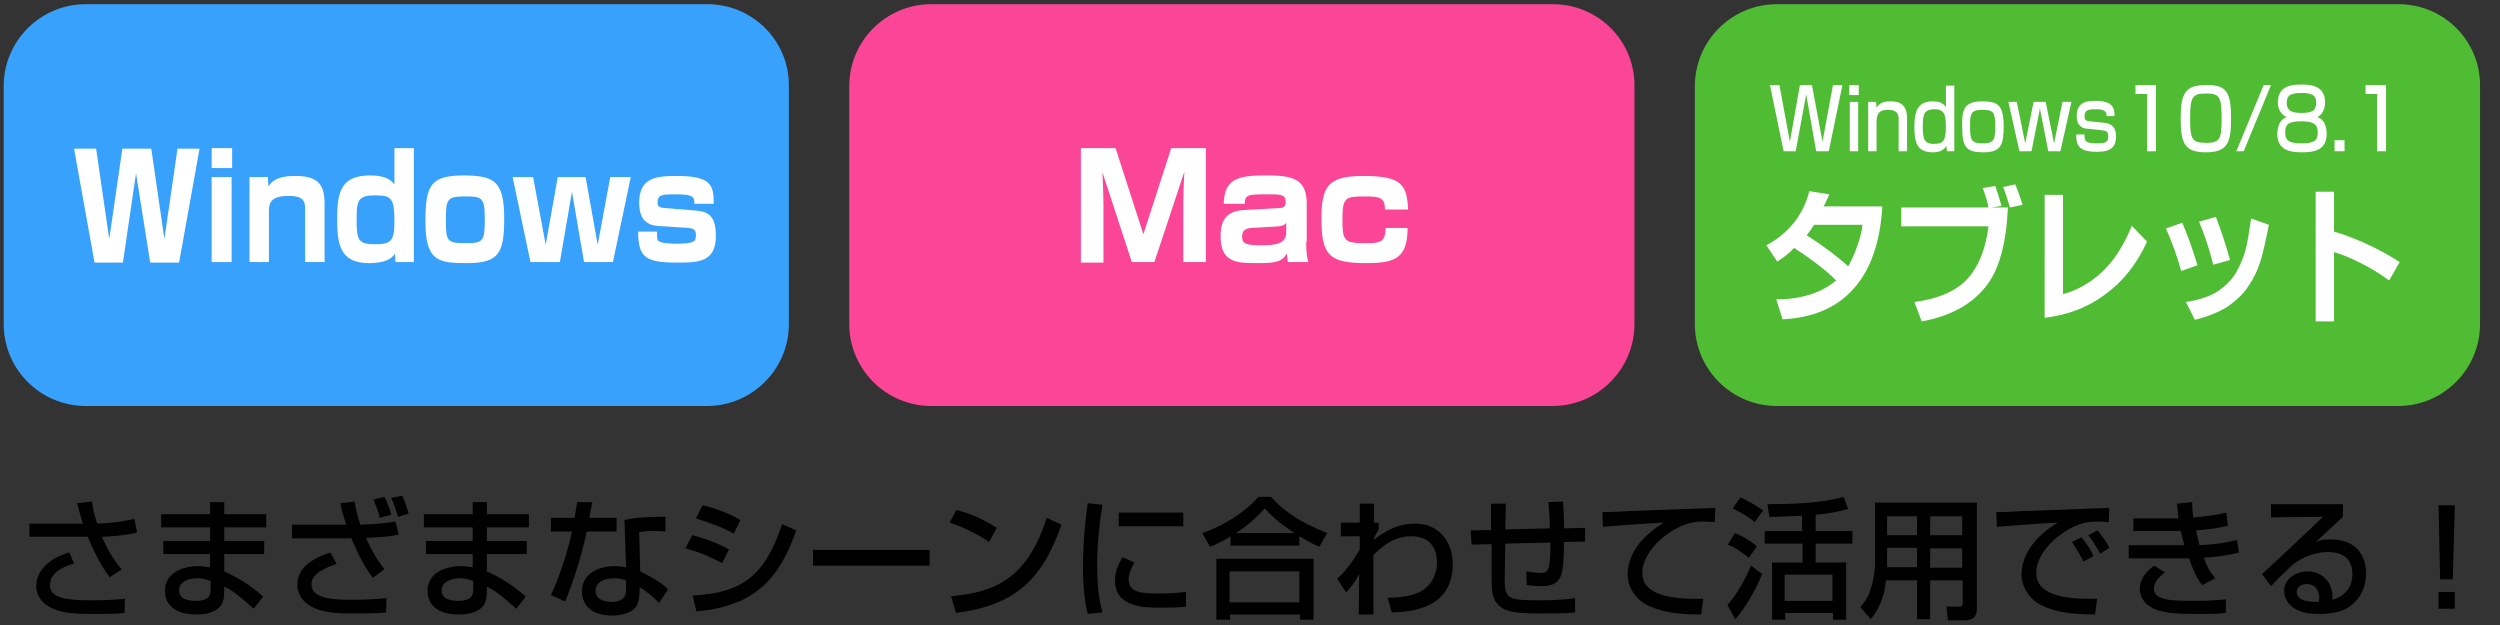 <?xml version="1.0" encoding="utf-8"?>
<!-- Generator: Adobe Illustrator 25.3.1, SVG Export Plug-In . SVG Version: 6.00 Build 0)  -->
<svg version="1.1" id="レイヤー_1" xmlns="http://www.w3.org/2000/svg" xmlns:xlink="http://www.w3.org/1999/xlink" x="0px"
	 y="0px" viewBox="0 0 476 119" style="enable-background:new 0 0 476 119;" xml:space="preserve">
<rect x="0" y="0" width="476" height="119" fill="#333333" stroke="none"/>
<style type="text/css">
	.st0{fill:#38A1FC;}
	.st1{fill:#FFFFFF;}
	.st2{fill:#FB4597;}
	.st3{fill:#50BC34;}
</style>
<g>
	<path d="M17.5,95.5c0.3,1.9,0.5,2.7,1,4.2c2.9-0.1,4.7-0.4,7.1-0.9l0.5,2.6c-0.9,0.2-3,0.7-6.7,0.8c0.6,1.4,2,4.3,3.8,6.2l-2.3,1.5
		c-1.8-2.2-3.4-5.8-4.2-7.7H5.6v-2.5h10.2c-0.7-2.1-0.9-3.2-1.1-3.9L17.5,95.5z M14.1,107.3c-3.9,1.1-4.6,2.9-4.6,4.1
		c0,2.5,3.2,2.9,7.9,2.9c3.5,0,5.5-0.2,6.4-0.3l-0.1,2.7c-0.8,0.1-1.9,0.2-5.8,0.2c-4.9,0-6.7-0.4-8.4-1.3c-1.7-0.9-2.6-2.4-2.6-4
		c0-3,2.6-5.4,6.3-6.4L14.1,107.3z"/>
	<path d="M40,97.9v-2.3h2.7v2.3h8v2.5h-8v2.6h7.6v2.5h-7.6v3.3c0.9,0.4,4.4,2,7.4,4.8l-1.8,2.3c-3.2-2.8-3.8-3.3-5.6-4.2v0.5
		c0,1.8-0.2,2.3-0.5,2.9c-1.2,1.8-3.8,1.9-4.8,1.9c-5,0-6-2.7-6-4.5c0-3.5,3.5-4.7,6.3-4.7c1.2,0,1.8,0.2,2.3,0.2v-2.5h-8.9V103H40
		v-2.6h-9.3v-2.5H40z M40.1,110.6c-0.7-0.2-1.4-0.5-2.5-0.5c-1.4,0-3.5,0.5-3.5,2.3c0,1.7,1.7,2,3.2,2c2.8,0,2.8-1.4,2.8-2.4V110.6z
		"/>
	<path d="M67.5,95.5c0.4,2.1,0.6,2.8,1.1,4.4c3.6-0.1,5.6-0.4,6.7-0.6l0.6,2.5c-1.5,0.3-2.9,0.5-6.2,0.6c1.5,3.5,2.9,5.2,3.5,6
		l-2.2,1.6c-2-2.4-3.7-6.6-4.1-7.5H55.6v-2.6h10.3c-0.6-2-0.7-2.2-1.1-4.1L67.5,95.5z M64.1,107.4c-2,0.6-4.8,1.8-4.8,3.8
		c0,2.8,4,3,7.7,3c2.2,0,4.4-0.1,6.6-0.3l-0.1,2.7c-0.8,0.1-1.9,0.2-6.5,0.2c-4.5,0-6.2-0.5-7.7-1.3c-1.6-0.9-2.7-2.3-2.7-4.2
		c0-3.4,3.4-5.2,6.3-6.1L64.1,107.4z M72.3,98.6c-0.3-1.5-1-2.9-1.2-3.5l2.1-0.5c0.4,0.8,1.1,2.4,1.3,3.4L72.3,98.6z M75.8,98.4
		c-0.5-1.6-0.8-2.4-1.3-3.6l2.1-0.4c0.5,1,1,2.7,1.2,3.4L75.8,98.4z"/>
	<path d="M90,97.9v-2.3h2.7v2.3h8v2.5h-8v2.6h7.6v2.5h-7.6v3.3c0.9,0.4,4.4,2,7.4,4.8l-1.8,2.3c-3.2-2.8-3.8-3.3-5.6-4.2v0.5
		c0,1.8-0.2,2.3-0.5,2.9c-1.2,1.8-3.8,1.9-4.8,1.9c-5,0-6-2.7-6-4.5c0-3.5,3.5-4.7,6.3-4.7c1.2,0,1.8,0.2,2.3,0.2v-2.5h-8.9V103H90
		v-2.6h-9.3v-2.5H90z M90.1,110.6c-0.7-0.2-1.4-0.5-2.5-0.5c-1.4,0-3.5,0.5-3.5,2.3c0,1.7,1.7,2,3.2,2c2.8,0,2.8-1.4,2.8-2.4V110.6z
		"/>
	<path d="M112.8,95.6c-0.1,0.4-0.6,2.8-0.6,3h5.2v2.6h-5.7c-0.6,3.3-2.7,10.2-4.1,13.3l-2.7-1.2c0.5-1.1,2.7-5.9,4-12.1h-4v-2.6h4.5
		c0.2-1.1,0.3-2,0.5-3L112.8,95.6z M126.7,101.2c-0.8-0.1-1.3-0.1-2.1-0.1c-1.5,0-2.2,0.1-2.9,0.2l0.2,7.5c3.5,1.7,4.7,2.8,5.3,3.4
		l-1.7,2.6c-0.6-0.6-1.8-1.8-3.7-3c0,0.5,0,2.4-0.5,3.4c-0.8,1.5-3,2-4.7,2c-5.3,0-5.8-3.4-5.8-4.6c0-2.9,2.4-4.8,6.3-4.8
		c1,0,1.6,0.1,2.1,0.2l-0.3-9c1.9-0.4,3.4-0.6,7.8-0.6L126.7,101.2z M119.2,110.5c-0.6-0.2-1.3-0.4-2.3-0.4c-2.1,0-3.5,0.9-3.5,2.4
		c0,1.8,2,2.1,3,2.1c2.8,0,2.8-1.7,2.8-2.4V110.5z"/>
	<path d="M137.5,107.2c-3.3-1.6-3.3-1.7-7-2.8l1.3-2.5c1.2,0.3,4.3,1.2,7,2.7L137.5,107.2z M131.9,113.4c9.4-0.5,13.8-3.8,17-13.6
		l2.7,1.2c-3,8.5-7.3,14.4-19,15.4L131.9,113.4z M139.7,101.6c-3-1.7-6.4-2.6-7.2-2.9l1.3-2.5c0.9,0.2,4,1,7.2,2.8L139.7,101.6z"/>
	<path d="M177,104.7v3h-22.2v-3H177z"/>
	<path d="M188.3,103.2c-1.9-1.4-5-2.9-7.5-3.7l1.3-2.4c2.2,0.6,4.4,1.3,7.7,3.4L188.3,103.2z M181.1,113.5
		c9.3-0.7,14.8-4.3,18.2-14.9l2.8,1.3c-3.7,10.7-9.1,15.4-20.1,16.8L181.1,113.5z"/>
	<path d="M209.9,96.1c-0.6,3.8-1,7.7-1,11.5c0,3,0.2,6.1,1,9l-2.8,0.3c-0.7-2.9-0.9-6-0.9-9.2c0-1.3,0-5.3,0.9-11.9L209.9,96.1z
		 M216,107.1c-0.5,0.9-1.1,2-1.1,3.2c0,2.7,2.8,2.7,6,2.7c2.5,0,4-0.2,4.9-0.3v2.8c-1.6,0.2-3.5,0.2-4.6,0.2c-3.3,0-8.9,0-8.9-5.2
		c0-2,0.9-3.4,1.4-4.4L216,107.1z M225.3,97.6v2.6H213v-2.6H225.3z"/>
	<path d="M234.4,102.1c-1.9,1.1-3,1.6-4,2l-1.5-2.6c3.9-1.3,8.1-3.9,10.7-6.9h2.4c2.2,2.4,4.7,4.5,10.7,6.9l-1.5,2.6
		c-0.7-0.3-1.8-0.8-3.8-2v1.8h-13.1V102.1z M231.5,106.4h18.6V118h-2.6v-1h-13.3v1h-2.6V106.4z M234.1,108.8v5.9h13.3v-5.9H234.1z
		 M246.5,101.5c-0.6-0.4-3.5-2.2-5.7-4.7c-2,2.3-4.2,3.9-5.5,4.7H246.5z"/>
	<path d="M264.2,113.8c1.1,0,5.1,0,7.2-1.8c1.5-1.2,2.2-3.1,2.2-4.9c0-2.9-1.5-5-4.9-5c-3.2,0-5.6,1.9-7.2,3.6V117h-2.8l0.1-7.7
		c-0.9,1.6-1.1,1.9-2.5,3.5l-1.7-2.6c0.8-0.7,2.5-2.4,4.3-5.6l0-2.5h-3.6v-2.6h3.6v-3.6h2.7l0,3.6h0.9v1.3c-0.3,0.6-0.8,1.3-0.9,1.8
		v0.2c1-0.8,3.8-3.1,7.8-3.1c4.9,0,7.2,3.8,7.2,7.7c0,8.4-7.7,9.1-11.6,9.2L264.2,113.8z"/>
	<path d="M297.6,95.5c0.1,1.6,0.2,3.1,0.2,5.1l4-0.1v2.6l-4,0.1c-0.1,6.4-0.3,8.4-4.3,8.4c-1,0-1.9-0.1-2.8-0.2l-0.1-2.6
		c1.2,0.2,2.6,0.3,2.8,0.3c1.5,0,1.8-0.8,1.8-5.8l-8.6,0.2l-0.1,6.1c-0.1,4.5,0.4,4.7,6.8,4.7c2.2,0,4.4-0.1,6.6-0.4v2.7
		c-0.8,0.1-1.8,0.2-6.4,0.2c-4.5,0-6.7-0.2-8.1-1.5c-1.3-1.2-1.4-2.7-1.4-5.7v-6l-3.8,0.1L280,101l3.9-0.1v-5h2.8l-0.1,4.9l8.5-0.2
		c0-1-0.2-4.3-0.3-5L297.6,95.5z"/>
	<path d="M326.5,99.4c-0.5,0-1.1-0.1-2.2-0.1c-2.2,0-3.8,0.6-4.9,1.2c-3.5,1.8-6.7,5.2-6.7,8.6c0,3.8,4.4,5.1,11.6,4.9l-0.4,3
		c-5.4,0-8-0.7-10.3-1.8c-2.2-1.1-3.7-3.5-3.7-5.8c0-2.6,1.3-6.5,6.9-9.9c-3.9,0.2-7.8,0.5-11.6,0.8l-0.1-2.8c1.7,0,3.6-0.1,5.3-0.2
		c2.2-0.1,13.6-0.5,16.2-0.6L326.5,99.4z"/>
	<path d="M335.5,109.3c-0.9,2.4-3.1,6.4-5.1,8.6l-1.5-2.7c2.2-2.5,3.7-5.6,4.5-7.5L335.5,109.3z M330.3,101.5
		c1.3,0.5,3.1,1.5,4.2,2.5l-1.5,2.2c-1.7-1.3-2.6-1.9-4-2.5L330.3,101.5z M331.4,94.7c1.5,0.7,2.9,1.5,4.3,2.5l-1.6,2.2
		c-1.5-1.3-3.7-2.3-4.2-2.6L331.4,94.7z M343.1,98.2c-0.7,0-4.2,0.2-4.9,0.2c-0.5,0-0.8,0-1.3,0l-0.4-2.4c8.9,0,12.3-0.8,14.5-1.4
		l0.9,2.3c-1.4,0.4-3.6,0.9-6.2,1.1v3.1h7v2.4h-7v3.6h5.8v10.9h-2.5v-1.3h-9.1v1.3h-2.5v-10.9h5.8v-3.6H336v-2.4h7.1V98.2z
		 M339.8,109.4v5h9.1v-5H339.8z"/>
	<path d="M373.6,110.5h-6.1v7.4H365v-7.4h-5.9c-0.3,2.4-0.8,4.8-2.9,7.4l-2-2.3c0.5-0.6,1.3-1.5,1.8-2.9c0.8-2.2,1-4.5,1-5.1V95.7
		h19.4V116c0,0.7-0.2,2.1-2.2,2.1h-3.3l-0.3-2.6h2.5c0.2,0,0.6,0,0.6-0.6V110.5z M359.3,104.4v2.8c0,0.1,0,0.7,0,0.8h5.7v-3.7H359.3
		z M359.3,98.3v3.6h5.7v-3.6H359.3z M367.5,98.3v3.6h6.1v-3.6H367.5z M367.5,104.4v3.7h6.1v-3.7H367.5z"/>
	<path d="M401.5,99.4c-0.5,0-1.1-0.1-2.2-0.1c-2.2,0-3.8,0.6-4.9,1.2c-3.5,1.8-6.7,5.2-6.7,8.6c0,3.8,4.4,5.1,11.6,4.9l-0.4,3
		c-5.4,0-8-0.7-10.3-1.8c-2.2-1.1-3.7-3.5-3.7-5.8c0-2.6,1.3-6.5,6.9-9.9c-3.9,0.2-7.8,0.5-11.6,0.8l-0.1-2.8c1.7,0,3.6-0.1,5.3-0.2
		c2.2-0.1,13.6-0.5,16.2-0.6L401.5,99.4z M396.7,106.9c-1-1.9-1.6-2.8-2.2-3.7l1.8-0.9c0.7,0.8,1.6,2,2.3,3.6L396.7,106.9z
		 M399.9,105.4c-1.4-2.3-1.5-2.5-2.3-3.5l1.8-0.9c0.8,1,1.9,2.5,2.2,3.3L399.9,105.4z"/>
	<path d="M417.4,95.6c0,0.8,0,1.4,0.2,2.9c3.4-0.2,5.4-0.7,6.3-0.9l0.3,2.5c-2,0.5-3.8,0.7-6.1,0.9c0.2,0.8,0.5,2,0.7,2.8
		c2-0.1,4.6-0.3,7.1-1l0.4,2.4c-2.2,0.6-4.2,0.8-6.7,1c0.7,1.8,1,2.5,2.2,3.9l-2.5,1.3c-0.7-0.9-1.4-1.9-2.5-5.1c-1,0-1.8,0-2.9,0
		h-8.6v-2.5h8.8c0.4,0,0.8,0,1.8,0c-0.1-0.4-0.3-1.2-0.7-2.7c-0.2,0-1.1,0-1.2,0h-7.8v-2.4h7.8c0.1,0,0.7,0,0.8,0
		c-0.2-1.3-0.2-2.1-0.3-2.8L417.4,95.6z M412.2,109c-1.9,1.3-2.1,2.6-2.1,3.1c0,2.3,3.8,2.3,7.5,2.3c3.9,0,5.3-0.2,6.2-0.3v2.6
		c-0.9,0.1-2.2,0.2-4.7,0.2c-1.9,0-5.3,0-7-0.4c-4.6-0.8-4.7-4-4.7-4.3c0-0.5,0-2.6,2.8-4.5L412.2,109z"/>
	<path d="M446.1,96v2.4c-1.2,1.1-3,2.8-4.2,3.9c-0.3,0.3-0.5,0.5-1,0.9c0.7-0.3,1.2-0.5,2.8-0.5c6.5,0,6.8,5.2,6.8,6.5
		c0,2.6-1.1,4.8-3,6.2c-1.3,0.9-2.9,1.5-6.1,1.5c-6.5,0-6.5-4.1-6.5-4.4c0-2.4,2.4-3.7,4.5-3.7c2.4,0,4.9,1.7,4.7,5.4
		c3.8-1.1,3.8-4.3,3.8-4.9c0-3.6-2.8-4.2-4.6-4.2c-2.4,0-4.5,0.8-6.5,2.2c-1.9,1.7-3.1,2.9-4.4,4.3l-1.7-2.3
		c0.6-0.5,10.3-9.6,11.6-10.9l-9.9,0.1V96H446.1z M441.6,113.8c0-0.2-0.1-2.6-2.4-2.6c-1.2,0-1.9,0.7-1.9,1.5c0,1.9,2.8,1.9,4.2,1.9
		C441.5,114.2,441.6,114,441.6,113.8z"/>
	<path d="M467.4,96.2l-0.4,14.1h-2.4l-0.3-14.1H467.4z M467.4,112.7v3.2h-3.1v-3.2H467.4z"/>
</g>
<path class="st0" d="M134.7,0.8H16.3c-8.6,0-15.6,7-15.6,15.6v45.3c0,8.6,7,15.6,15.6,15.6h118.3c8.6,0,15.6-7,15.6-15.6V16.4
	C150.3,7.8,143.3,0.8,134.7,0.8z"/>
<g>
	<path class="st1" d="M25.9,33l-2.5,17H18l-3.9-21.7h4.2l2.5,17.2l2.5-17.2h5.5l2.5,17.2l2.5-17.2h4.2l-3.9,21.7h-5.5L25.9,33z"/>
	<path class="st1" d="M44.2,28.2V32h-3.9v-3.8H44.2z M44.1,33.7v16.2h-3.8V33.7H44.1z"/>
	<path class="st1" d="M51,33.7l0.1,1.8c1-1.6,2.8-2,5.1-2c4,0,5.6,1.3,5.6,5.2v11.2h-3.7V39.6c0-1.4-0.6-2.3-3-2.3
		c-3.6,0-3.9,1.3-3.9,3.1v9.5h-3.7V33.7H51z"/>
	<path class="st1" d="M78.8,28.2v21.7h-3.5l-0.1-1.6c-0.4,0.6-1.3,1.8-5,1.8c-5.7,0-6-4-6-8.6c0-5.2,0.9-8.1,6.3-8.1
		c3.1,0,4,1,4.6,1.7v-6.9H78.8z M67.9,41.4c0,4,0.1,5.1,3.3,5.1c3.1,0,3.9-0.4,3.9-4.2c0-4.5-0.5-5.1-3.6-5.1
		C68.5,37.2,67.9,37.8,67.9,41.4z"/>
	<path class="st1" d="M96,41.5c0,6.6-0.9,8.6-7.1,8.6c-5.5,0-7.9-0.4-7.9-7.9c0-7.2,1.1-8.8,7.5-8.8C93.9,33.5,96,34.3,96,41.5z
		 M88.8,46.3c3.3,0,3.5-0.5,3.5-4.7c0-4.1-0.6-4.2-3.9-4.2c-3.3,0-3.5,0.6-3.5,4.5C84.9,46,85.1,46.3,88.8,46.3z"/>
	<path class="st1" d="M101.5,33.7l2.4,12.9l2.3-12.9h5.3l2.3,12.9l2.4-12.9h3.9l-3.4,16.2h-5.5l-2.3-13.4l-2.3,13.4H101l-3.4-16.2
		H101.5z"/>
	<path class="st1" d="M132.2,38.8c0-1.2,0-1.8-3.5-1.8c-2.4,0-3.5,0-3.5,1.5c0,0.5,0,1,1.2,1.1l6.2,0.5c2.5,0.2,3.7,1.3,3.7,4.8
		c0,4.9-3.1,5.1-7.3,5.1c-6,0-7.5-0.9-7.5-5.9h3.6c0,1.3,0,1.5,0.2,1.7c0.6,0.6,2.7,0.6,3.6,0.6c3.6,0,3.6-0.6,3.6-1.7
		c0-0.7-0.2-1.2-1.4-1.3L125,43c-2.8-0.3-3.3-2.5-3.3-4.4c0-4.7,3.1-5.1,7.1-5.1c6.6,0,7.1,1.7,7.1,5.3H132.2z"/>
</g>
<path class="st2" d="M295.7,0.8H177.3c-8.6,0-15.6,7-15.6,15.6v45.3c0,8.6,7,15.6,15.6,15.6h118.3c8.6,0,15.6-7,15.6-15.6V16.4
	C311.3,7.8,304.3,0.8,295.7,0.8z"/>
<g>
	<path class="st1" d="M219.8,49.9h-4.3l-5.6-17.1c0.1,1.5,0.2,4.7,0.2,6.1v11.1h-4.3V28.2h6.6l5.3,16.4l5.3-16.4h6.6v21.7h-4.3V38.8
		c0-1.5,0.1-4.5,0.2-6.1L219.8,49.9z"/>
	<path class="st1" d="M248.7,46.1c0,2.1,0.2,3.1,0.4,3.8h-3.9c-0.1-0.7-0.1-1.1-0.2-1.6c-1,1.7-2.4,1.8-5.9,1.8
		c-3.5,0-6.7-0.1-6.7-5c0-1.7,0.1-4.8,4.2-5.1l7.1-0.4c0.4,0,1.1-0.1,1.1-1.1c0-1.5-0.9-1.5-3.6-1.5c-3.6,0-4.2,0.1-4.2,1.8H233
		c0.1-4.6,2.5-5.4,7.8-5.4c4.8,0,8,0.3,8,5.3V46.1z M244.9,42.4c-0.1,0.2-0.4,0.6-1.5,0.7l-5.1,0.3c-1.7,0.1-1.8,1-1.8,1.7
		c0,1.4,1,1.6,3.7,1.6c2.5,0,4.7-0.2,4.7-2.5V42.4z"/>
	<path class="st1" d="M263.7,39.9c0-2.2-0.9-2.5-3.6-2.5c-4,0-4.5,0.1-4.5,4.5c0,3.8,0.3,4.4,4.1,4.4c2.9,0,4.1,0,4.1-2.9h4.2
		c0,5.7-2.3,6.7-7.8,6.7c-6.9,0-8.6-1.3-8.6-8.3c0-6.2,1.1-8.3,7.9-8.3c7.3,0,8.4,1.6,8.6,6.4H263.7z"/>
</g>
<path class="st3" d="M456.7,0.8H338.3c-8.6,0-15.6,7-15.6,15.6v45.3c0,8.6,7,15.6,15.6,15.6h118.3c8.6,0,15.6-7,15.6-15.6V16.4
	C472.3,7.8,465.3,0.8,456.7,0.8z"/>
<g>
	<path class="st1" d="M344.5,36.4l3.8,0.6c-0.5,1.1-0.8,1.9-1.1,2.3h11.2c-0.4,6.9-2.3,12.2-5.5,15.7c-3.2,3.6-7.7,5.5-13.5,5.8
		l-1.2-3.8c2.6,0,4.9-0.4,6.7-1c1.8-0.6,3.4-1.5,4.7-2.6c-2.1-2.1-4.8-4.1-8-6.2c-1,1.1-2.1,1.9-3.2,2.6l-2.1-3.1
		c1.9-1,3.6-2.3,5.1-4.1C342.9,40.8,343.9,38.7,344.5,36.4z M354.6,42.8h-9.2c-0.5,0.8-1,1.5-1.4,2c3.3,2.1,5.9,4.1,7.9,5.9
		c0.6-1.1,1.2-2.3,1.7-3.8C354.1,45.5,354.5,44.2,354.6,42.8z"/>
	<path class="st1" d="M378.6,39.5c-0.2-1.2-0.6-2.4-1.1-3.7l2.4-0.4c0.4,1.2,0.8,2.4,1.2,3.8l-1.9,0.3h3.1c-0.3,7-1.7,12.1-4.4,15.3
		c-2.7,3.3-6.7,5.4-12,6.4l-1.4-3.7c4.7-0.6,8.1-2.2,10.2-4.5c2.1-2.4,3.4-5.7,3.9-9.9H362v-3.6H378.6z M383.7,35.1
		c0.5,1.1,0.9,2.4,1.4,3.9l-2.4,0.5c-0.4-1.3-0.8-2.6-1.3-3.9L383.7,35.1z"/>
	<path class="st1" d="M389.3,37.1h3.5V56c2.6-0.7,5-2,7.3-4.1c2.3-2.1,4.2-5,5.8-8.9l2.9,3c-1.9,4.2-4.6,7.6-7.9,10
		c-3.3,2.5-7.2,4-11.6,4.5V37.1z"/>
	<path class="st1" d="M415.5,42.4c1.1,2.5,2,5.2,2.9,8.1l-3.1,1.1c-0.8-2.9-1.8-5.6-2.9-8.1L415.5,42.4z M428.6,41.6l3.4,1.2
		c-0.6,3-1.1,5.3-1.6,6.9c-0.5,1.6-1.2,3.2-2.2,4.6c-0.9,1.5-2.2,2.7-3.8,3.9c-1.6,1.1-3.8,2-6.5,2.7l-1.7-3.4c2.6-0.4,4.6-1.1,6-2
		c1.4-0.9,2.5-2,3.3-3.2c0.8-1.3,1.4-2.6,1.9-4.2S428.2,44.4,428.6,41.6z M421.9,41.3c1,2.6,1.9,5.3,2.7,8.2l-3.2,0.9
		c-0.7-2.8-1.6-5.6-2.7-8.2L421.9,41.3z"/>
	<path class="st1" d="M440.9,36.5h3.5v7.6c1.8,0.5,3.9,1.3,6.1,2.3c2.2,1,4.4,2.2,6.4,3.5l-2,3.5c-1.9-1.4-3.8-2.5-5.6-3.4
		s-3.5-1.6-4.9-2v13.2h-3.5V36.5z"/>
</g>
<g>
	<g>
		<path class="st1" d="M338.8,16.2l2,10.8l1.9-10.8h2.3L347,27l2-10.8h1.8l-2.6,12.6h-2.4L343.9,18l-2,10.8h-2.3L337,16.2H338.8z"/>
		<path class="st1" d="M353.9,16.2v1.9h-1.8v-1.9H353.9z M353.8,19.4v9.4h-1.6v-9.4H353.8z"/>
		<path class="st1" d="M357.2,19.4l0.1,1.1c0.7-1.2,2-1.2,2.7-1.2c0.8,0,3.1,0,3.1,3.1v6.4h-1.6v-6.1c0-0.7-0.1-1.8-2-1.8
			c-2,0-2.2,1.1-2.2,2.4v5.5h-1.6v-9.4H357.2z"/>
		<path class="st1" d="M372.1,16.2v12.6h-1.4l-0.1-1c-0.4,0.6-1,1.2-2.6,1.2c-3.1,0-3.5-2-3.5-4.9c0-3.2,0.8-4.8,3.5-4.8
			c1.1,0,1.9,0.2,2.5,1.1v-4.1H372.1z M366.1,23.9c0,2.3,0.1,3.5,2.1,3.5c1.7,0,2.3-0.5,2.3-3.2c0-2.4-0.3-3.4-2.2-3.4
			C366.5,20.8,366.1,21.6,366.1,23.9z"/>
		<path class="st1" d="M377.4,19.3c2.9,0,4.1,0.6,4.1,4.7c0,3.4-0.4,5-3.8,5c-3.2,0-4.1-0.8-4.1-4.8C373.5,20.8,374,19.3,377.4,19.3
			z M377.5,27.3c2.2,0,2.4-0.7,2.4-3.4c0-2.5-0.4-3-2.4-3c-2.3,0-2.4,0.8-2.4,3.2C375.1,26.6,375.3,27.3,377.5,27.3z"/>
		<path class="st1" d="M384,19.4l1.6,7.9l1.6-7.9h2.3l1.6,7.9l1.6-7.9h1.7l-2.1,9.4h-2.3l-1.6-8.1l-1.6,8.1h-2.3l-2.1-9.4H384z"/>
		<path class="st1" d="M401.1,22.2c0-0.7,0-1.4-2-1.4c-1.5,0-2.2,0.1-2.2,1.4c0,0.5,0.1,0.8,1,0.9l2.9,0.3c1.4,0.2,2.1,1,2.1,2.6
			c0,2.8-2.2,2.9-3.7,2.9c-3.3,0-3.9-1.1-3.9-3.3h1.6c0,1.2,0,1.7,2.4,1.7c1.9,0,2.1-0.4,2.1-1.4c0-0.8-0.3-1-1.2-1.1l-2.9-0.3
			c-1.9-0.2-1.9-2-1.9-2.4c0-2.9,2.3-2.9,3.6-2.9c3.5,0,3.6,1.6,3.6,2.9H401.1z"/>
		<path class="st1" d="M410.5,16.2v12.6h-1.7V17.9h-2.2v-1.7H410.5z"/>
		<path class="st1" d="M424.8,22.7c0,4.6-0.8,6.3-4.8,6.3c-3.9,0-4.8-1.5-4.8-6.4c0-4.9,0.9-6.4,4.8-6.4
			C424,16.1,424.8,17.6,424.8,22.7z M417,22.5c0,4,0.3,4.7,3.1,4.7c2.6,0,2.9-0.8,2.9-4.6c0-4.2-0.4-4.8-3-4.8
			C417.4,17.8,417,18.5,417,22.5z"/>
		<path class="st1" d="M432.4,16.2l-5.2,12.6h-1.4l5.2-12.6H432.4z"/>
		<path class="st1" d="M433.7,19.5c0-3.3,2.9-3.4,4.5-3.4s4.5,0.1,4.5,3.4c0,0.2,0,2.1-1.5,2.8c1.8,0.5,1.8,2.8,1.8,3.2
			c0,3.1-2.4,3.5-4.7,3.5c-2.3,0-4.7-0.4-4.7-3.5c0-0.8,0.2-2.7,1.8-3.2C433.7,21.6,433.7,19.7,433.7,19.5z M435.1,25.2
			c0,1.4,0.5,2.1,3.1,2.1c2.6,0,3.1-0.7,3.1-2.1c0-1.6-0.9-2.1-3.1-2.1C435.8,23.1,435.1,23.6,435.1,25.2z M435.4,19.6
			c0,1.7,1.3,1.9,2.9,1.9c2,0,2.7-0.5,2.7-2c0-1.3-0.7-1.8-2.8-1.8C435.8,17.7,435.4,18.4,435.4,19.6z"/>
		<path class="st1" d="M446.4,26.7v2.1h-1.9v-2.1H446.4z"/>
		<path class="st1" d="M454.3,16.2v12.6h-1.7V17.9h-2.2v-1.7H454.3z"/>
	</g>
</g>
</svg>
